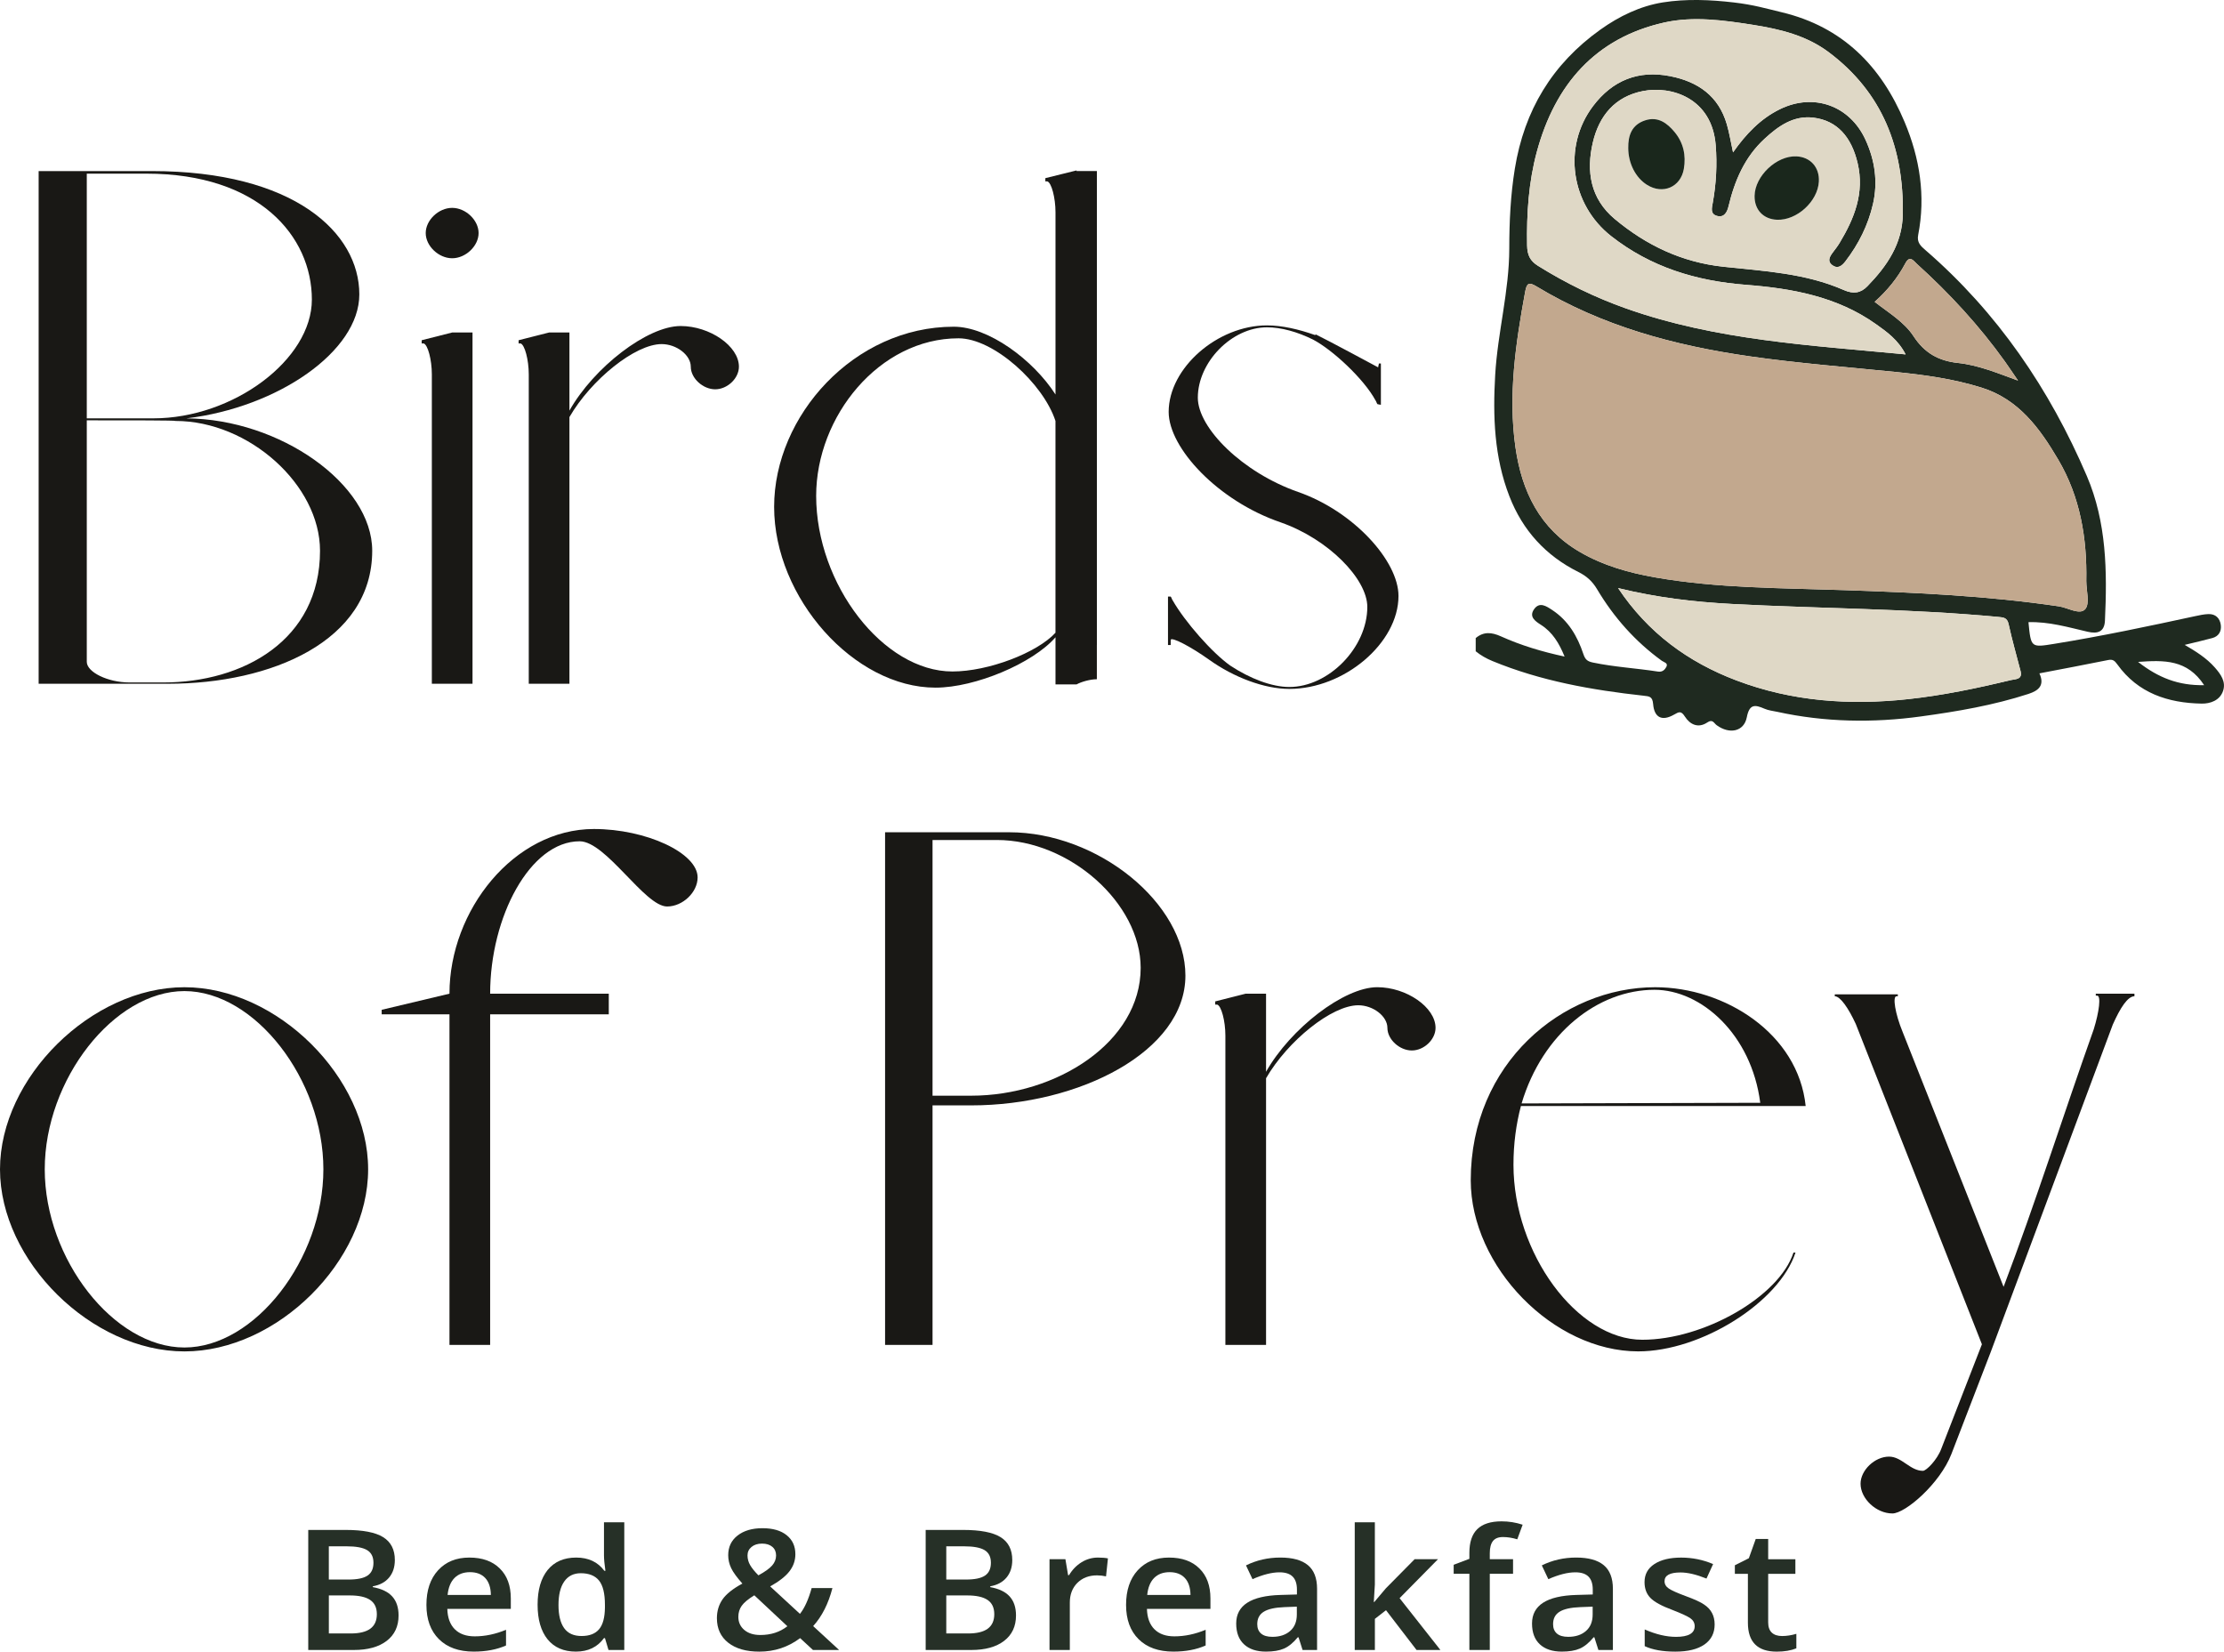 <svg xmlns="http://www.w3.org/2000/svg" xmlns:xlink="http://www.w3.org/1999/xlink" id="Laag_1" x="0px" y="0px" viewBox="0 0 911.03 676.55" style="enable-background:new 0 0 911.03 676.55;" xml:space="preserve"><style type="text/css">	.st0{fill:#263027;}	.st1{fill:#1F2A20;}	.st2{fill:#C2A88E;}	.st3{fill:#DFD8C6;}	.st4{fill:#1A271C;}	.st5{fill:#191815;}</style><g>	<g>		<path class="st0" d="M126.27,675.88v-49.17h15.3c7.09,0,12.22,0.99,15.4,2.97s4.77,5.1,4.77,9.36c0,2.89-0.78,5.28-2.35,7.17   c-1.57,1.89-3.79,3.09-6.67,3.59v0.34c3.58,0.65,6.24,1.92,7.96,3.83c1.73,1.91,2.59,4.5,2.59,7.79c0,4.43-1.62,7.9-4.86,10.39   c-3.24,2.49-7.74,3.74-13.5,3.74H126.27z M134.7,633.43v13.6h8.12c3.56,0,6.14-0.54,7.75-1.63c1.61-1.08,2.41-2.83,2.41-5.25   s-0.87-4.14-2.61-5.18c-1.74-1.03-4.53-1.55-8.38-1.55H134.7z M143.26,653.54h-8.55v15.58h8.95c3.58,0,6.26-0.65,8.04-1.96   c1.78-1.31,2.67-3.29,2.67-5.94c0-2.65-0.92-4.6-2.75-5.83C149.78,654.15,147,653.54,143.26,653.54z"></path>		<path class="st0" d="M194.06,676.55c-6.07,0-10.82-1.69-14.24-5.08c-3.43-3.39-5.14-8.07-5.14-14.05s1.59-10.71,4.77-14.18   c3.18-3.47,7.44-5.21,12.79-5.21c5.35,0,9.51,1.49,12.5,4.48c3.01,2.94,4.51,7.04,4.51,12.29v4.26h-26.01   c0.1,3.61,1.12,6.39,3.06,8.33c1.94,1.94,4.66,2.91,8.16,2.91c4.26,0,8.54-0.9,12.83-2.69v6.43   C203.52,675.72,199.11,676.55,194.06,676.55z M198.77,646.4c-1.49-1.59-3.57-2.39-6.24-2.39c-2.67,0-4.79,0.8-6.36,2.39   c-1.57,1.59-2.51,3.91-2.82,6.95h17.73C201.03,650.31,200.26,647.99,198.77,646.4z"></path>		<path class="st0" d="M247.41,671.02c-2.67,3.69-6.5,5.53-11.5,5.53c-5,0-8.87-1.68-11.61-5.04c-2.72-3.39-4.08-8.11-4.08-14.18   c0-6.07,1.37-10.8,4.12-14.22c2.77-3.39,6.67-5.08,11.69-5.08c5.02,0,8.87,1.81,11.53,5.42H248c-0.39-2.69-0.59-4.81-0.59-6.35   v-13.53h8.32v52.31h-6.47l-1.45-4.86H247.41z M231.13,647.84c-1.57,2.25-2.35,5.46-2.35,9.62s0.77,7.32,2.31,9.47   c1.54,2.16,3.92,3.23,7.14,3.23s5.6-0.92,7.16-2.75c1.56-1.83,2.36-4.79,2.41-8.88v-1.12c0-4.66-0.81-7.98-2.43-9.98   c-1.62-1.99-4.12-2.99-7.49-2.99C234.95,644.46,232.7,645.58,231.13,647.84z"></path>		<path class="st0" d="M293.67,662.88c0-2.94,0.77-5.51,2.3-7.72c1.53-2.21,4.24-4.37,8.14-6.48c-2.25-2.52-3.78-4.62-4.59-6.31   c-0.81-1.69-1.22-3.46-1.22-5.31c0-3.39,1.28-6.08,3.85-8.07c2.56-1.99,5.96-2.99,10.18-2.99c4.22,0,7.53,0.95,9.91,2.86   c2.38,1.91,3.57,4.5,3.57,7.79c0,2.57-0.8,4.89-2.41,6.99c-1.61,2.09-4.24,4.16-7.91,6.2l12.2,11.25   c1.88-2.34,3.48-5.87,4.79-10.57h8.51c-1.65,6.4-4.28,11.6-7.89,15.58l10.63,9.79h-10.71l-5.26-4.86   c-4.92,3.69-10.49,5.53-16.71,5.53c-5.39,0-9.63-1.21-12.73-3.64C295.22,670.48,293.67,667.14,293.67,662.88z M311.48,669.75   c4.32,0,8-1.2,11.06-3.59l-13.54-12.67c-2.51,1.54-4.23,2.97-5.16,4.28c-0.93,1.31-1.39,2.82-1.39,4.54   c0,2.19,0.81,3.98,2.43,5.36C306.51,669.06,308.71,669.75,311.48,669.75z M317.91,637.17c0-1.5-0.52-2.68-1.55-3.55   c-1.03-0.87-2.43-1.31-4.2-1.31c-1.77,0-3.2,0.45-4.3,1.36c-1.1,0.91-1.65,2.07-1.65,3.49s0.37,2.75,1.1,4   c0.73,1.25,1.86,2.63,3.37,4.15c2.69-1.47,4.57-2.82,5.63-4.05C317.38,640.03,317.91,638.66,317.91,637.17z"></path>		<path class="st0" d="M379.19,675.88v-49.17h15.3c7.09,0,12.22,0.99,15.4,2.97s4.77,5.1,4.77,9.36c0,2.89-0.78,5.28-2.35,7.17   c-1.57,1.89-3.79,3.09-6.67,3.59v0.34c3.58,0.65,6.24,1.92,7.96,3.83c1.73,1.91,2.59,4.5,2.59,7.79c0,4.43-1.62,7.9-4.86,10.39   c-3.24,2.49-7.74,3.74-13.5,3.74H379.19z M387.63,633.43v13.6h8.12c3.56,0,6.14-0.54,7.75-1.63c1.61-1.08,2.41-2.83,2.41-5.25   s-0.87-4.14-2.61-5.18c-1.74-1.03-4.53-1.55-8.38-1.55H387.63z M396.18,653.54h-8.55v15.58h8.95c3.58,0,6.26-0.65,8.04-1.96   c1.78-1.31,2.67-3.29,2.67-5.94c0-2.65-0.92-4.6-2.75-5.83C402.7,654.15,399.92,653.54,396.18,653.54z"></path>		<path class="st0" d="M449.73,638.03c1.67,0,3.05,0.11,4.12,0.34l-0.78,7.36c-1.23-0.27-2.46-0.41-3.69-0.41   c-3.3,0-5.99,1.03-8.08,3.1c-2.04,2.07-3.06,4.75-3.06,8.03v19.43h-8.32V638.7h6.51l1.1,6.54h0.39c1.33-2.24,3.04-4,5.12-5.29   C445.12,638.67,447.35,638.03,449.73,638.03z"></path>		<path class="st0" d="M480.66,676.55c-6.07,0-10.82-1.69-14.24-5.08c-3.43-3.39-5.14-8.07-5.14-14.05s1.59-10.71,4.77-14.18   c3.18-3.47,7.44-5.21,12.79-5.21c5.35,0,9.51,1.49,12.49,4.48c3.01,2.94,4.51,7.04,4.51,12.29v4.26h-26.01   c0.11,3.61,1.12,6.39,3.06,8.33c1.94,1.94,4.66,2.91,8.16,2.91c4.26,0,8.54-0.9,12.83-2.69v6.43   C490.11,675.72,485.7,676.55,480.66,676.55z M485.36,646.4c-1.49-1.59-3.57-2.39-6.24-2.39s-4.79,0.8-6.36,2.39   c-1.57,1.59-2.51,3.91-2.82,6.95h17.73C487.62,650.31,486.85,647.99,485.36,646.4z"></path>		<path class="st0" d="M539.5,675.88h-5.92l-1.65-5.19h-0.31c-1.88,2.27-3.77,3.81-5.67,4.63c-1.9,0.82-4.35,1.23-7.36,1.23   c-3.84,0-6.84-0.99-8.98-2.97c-2.15-1.98-3.22-4.83-3.22-8.54c0-7.45,6.05-11.35,18.17-11.7l6.71-0.19v-1.98   c0-2.39-0.58-4.17-1.75-5.34c-1.16-1.17-2.96-1.76-5.39-1.76c-3.11,0-6.8,0.93-11.06,2.8l-2.67-5.64   c4.34-2.14,9.03-3.21,14.07-3.21c5.03,0,8.8,1.04,11.3,3.12s3.75,5.31,3.75,9.7V675.88z M515.02,665.31   c0,1.67,0.52,2.95,1.57,3.85c1.05,0.9,2.59,1.34,4.63,1.34c3.01,0,5.43-0.8,7.26-2.39c1.83-1.59,2.75-3.85,2.75-6.76v-3.21   l-5.02,0.19c-3.92,0.15-6.77,0.78-8.53,1.89C515.9,661.31,515.02,663.01,515.02,665.31z"></path>		<path class="st0" d="M563.19,675.88h-8.24v-52.31h8.24v25.52l-0.43,7.14h0.2l4.71-5.57l11.81-11.96h9.57l-15.73,15.96l16.71,21.22   h-9.77l-12.51-16.29l-4.55,3.55V675.88z"></path>		<path class="st0" d="M619.8,638.7v5.98h-9.53v31.2h-8.36v-31.2h-6.43v-3.7l6.43-2.43v-2.43c0-4.38,1.08-7.63,3.26-9.75   c2.17-2.12,5.48-3.18,9.93-3.18c2.96,0,5.83,0.46,8.63,1.38l-2.2,5.98c-2.04-0.62-4-0.93-5.87-0.93c-1.87,0-3.24,0.55-4.1,1.64   c-0.86,1.1-1.29,2.77-1.29,5.01v2.43H619.8z"></path>		<path class="st0" d="M660.68,675.88h-5.92l-1.65-5.19h-0.31c-1.88,2.27-3.77,3.81-5.67,4.63c-1.9,0.82-4.35,1.23-7.36,1.23   c-3.84,0-6.84-0.99-8.98-2.97c-2.15-1.98-3.22-4.83-3.22-8.54c0-7.45,6.05-11.35,18.17-11.7l6.71-0.19v-1.98   c0-2.39-0.58-4.17-1.75-5.34c-1.16-1.17-2.96-1.76-5.39-1.76c-3.11,0-6.8,0.93-11.06,2.8l-2.67-5.64   c4.34-2.14,9.03-3.21,14.07-3.21c5.03,0,8.8,1.04,11.3,3.12s3.75,5.31,3.75,9.7V675.88z M636.2,665.31c0,1.67,0.52,2.95,1.57,3.85   c1.05,0.9,2.59,1.34,4.63,1.34c3.01,0,5.43-0.8,7.26-2.39c1.83-1.59,2.75-3.85,2.75-6.76v-3.21l-5.02,0.19   c-3.92,0.15-6.77,0.78-8.53,1.89C637.08,661.31,636.2,663.01,636.2,665.31z"></path>		<path class="st0" d="M698.06,657.27c2.88,1.89,4.32,4.61,4.32,8.15s-1.39,6.28-4.18,8.22c-2.79,1.94-6.76,2.92-11.93,2.92   c-5.17,0-9.34-0.75-12.54-2.24v-6.84c4.6,2.02,8.88,3.03,12.83,3.03c5.1,0,7.65-1.47,7.65-4.41c-0.03-1.34-0.63-2.42-1.8-3.23   s-3.58-1.92-7.22-3.34c-4.5-1.67-7.55-3.33-9.14-4.99c-1.6-1.66-2.39-3.8-2.39-6.45c0-3.19,1.35-5.66,4.06-7.42   c2.71-1.76,6.35-2.63,10.93-2.63s8.95,0.88,13.1,2.65l-2.71,5.94c-4.16-1.67-7.7-2.5-10.63-2.5c-4.37,0-6.55,1.2-6.55,3.59   c0,1.2,0.57,2.19,1.71,2.97c1.14,0.79,3.49,1.84,7.06,3.16C694.2,655.16,696.68,656.3,698.06,657.27z"></path>		<path class="st0" d="M724.31,664.6c0,1.84,0.49,3.23,1.47,4.17c0.98,0.93,2.39,1.4,4.24,1.4c1.84,0,3.79-0.3,5.83-0.9v5.94   c-2.22,0.9-4.9,1.35-8.04,1.35c-7.87,0-11.81-3.95-11.81-11.84v-20.03h-5.34v-3.51l5.73-2.88l2.82-7.88h5.1v8.29h11.14v5.98   h-11.14V664.6z"></path>	</g>	<g>		<g>			<path class="st1" d="M710.27,1.01c8.11,0.95,13.05,2.45,19.53,4c24.99,5.96,40.8,22.07,50.4,44.98    c6.21,14.8,8.68,30.27,5.55,46.27c-0.6,3.08,1.07,4.55,3.02,6.23c29.45,25.5,50.81,56.86,66.06,92.47    c8.12,18.94,8.38,39.09,7.43,59.27c-0.21,4.58-2.93,5.52-7.11,4.55c-7.95-1.85-15.87-4.18-24.22-3.92    c1.02,10.48,1.01,10.42,10.54,8.88c19.4-3.14,38.61-7.2,57.81-11.36c1.75-0.38,3.52-0.76,5.3-0.83c3-0.13,4.77,1.7,5.14,4.46    c0.33,2.5-0.79,4.63-3.45,5.35c-3.6,0.98-7.23,1.8-11.34,2.8c4.56,2.67,8.9,5.36,12.32,9.24c2.46,2.8,4.69,5.87,3.38,9.67    c-1.33,3.88-5.25,5.21-8.75,5.15c-13.78-0.25-26.07-4.25-34.54-16.05c-1.1-1.53-1.86-2.19-3.77-1.8    c-9.27,1.88-18.57,3.62-28.16,5.46c2.26,4.89-0.3,7.06-4.48,8.42c-14.34,4.67-29.19,7.19-44.02,9.22    c-19.63,2.7-39.37,2.39-58.88-1.88c-1.75-0.38-3.6-0.56-5.22-1.27c-3.9-1.7-6.19-2.02-7.26,3.5c-1.14,5.89-7.1,7.08-12.35,3.24    c-1.12-0.82-1.62-2.62-3.82-1.13c-3.68,2.49-7.08,0.91-9.19-2.4c-1.53-2.39-2.36-2-4.44-0.8c-4.89,2.8-8.11,1.29-8.57-4.32    c-0.26-3.11-1.53-3.16-3.87-3.42c-21.2-2.33-42.1-6.01-61.97-14.21c-2.48-1.02-4.77-2.31-6.84-4c0-1.8,0-3.6,0-5.4    c3.27-2.74,6.56-2.4,10.32-0.71c8.26,3.72,16.92,6.32,26.09,8.28c-2.23-5.45-4.93-9.97-9.69-13c-2.29-1.46-4.98-3.25-2.84-6.35    c2.24-3.24,5.04-1.3,7.42,0.26c6.61,4.33,10.39,10.8,12.8,18.06c0.75,2.25,1.65,3.01,3.91,3.48c8.8,1.84,17.77,2.32,26.62,3.7    c1.84,0.29,2.83-0.73,3.46-1.91c0.86-1.62-1.03-1.91-1.85-2.51c-10.92-7.91-19.68-17.81-26.54-29.34    c-1.92-3.23-4.3-5.37-7.62-7.02c-13.37-6.66-22.85-17.03-28.27-30.99c-6.25-16.07-6.82-32.8-5.83-49.76    c1.01-17.36,5.75-34.3,5.77-51.76c0.01-10.97,0.51-21.83,2.28-32.72c3.88-23.89,15.31-42.85,34.98-56.91    c7.77-5.56,16.38-9.7,25.62-11.19C690.72-0.54,700.63-0.12,710.27,1.01z M854.62,237.99c0.33-17.49-2.48-34.4-11.46-49.65    c-7.54-12.8-16.15-24.75-31.36-29.53c-11.52-3.62-23.42-5.24-35.35-6.45c-19.98-2.02-39.99-3.56-59.89-6.42    c-30.77-4.42-60.3-12.38-87.15-28.61c-3.15-1.91-4-1.38-4.66,2.24c-3.86,21.08-7.02,42.22-3.96,63.67    c2.57,18.01,9.94,33.3,26.39,42.87c9.58,5.58,20.05,8.52,30.85,10.41c25.59,4.48,51.52,4.33,77.34,5.21    c29.45,1,58.82,2.33,88,6.64c3.73,0.55,8.65,3.72,10.84,1.11C856.15,247.17,854.62,241.94,854.62,237.99z M780.61,145.17    c-3.1-5.98-7.62-9.17-12.14-12.38c-15.96-11.34-34.46-14.66-53.29-16.12c-20.36-1.57-38.91-7.19-55.19-19.94    c-16.47-12.91-20.08-36.55-7.42-53.29c7.92-10.48,18.5-14.84,31.62-12.23c11.39,2.26,19.8,8.1,23.18,19.73    c1.05,3.61,1.64,7.35,2.54,11.48c5.32-7.57,11.24-13.77,19.18-17.67c13.85-6.82,28.67-1.5,35.09,12.52    c3.85,8.4,5.12,17.21,3.08,26.2c-1.96,8.64-5.87,16.49-11.29,23.55c-1.47,1.92-3.18,3.26-5.42,1.6c-2.11-1.58-1.09-3.46,0.2-5.16    c0.98-1.29,1.98-2.57,2.81-3.95c6.05-10.04,10.23-20.44,7.4-32.59c-2.53-10.88-8.47-17.54-18.13-18.71    c-8.19-0.99-14.4,3.47-20.04,8.68c-8.09,7.46-12.21,17.08-14.72,27.59c-0.54,2.26-1.68,4.8-4.73,3.97    c-2.85-0.78-2.12-3.24-1.74-5.38c1.4-7.81,1.84-15.66,1.2-23.6c-1.54-19.36-18.25-24.43-29.8-22.16    c-11.51,2.26-17.95,10.15-20.51,21c-2.81,11.9-0.99,23.09,8.93,31.38c12.9,10.78,27.51,17.75,44.54,19.58    c16.69,1.79,33.66,2.65,49.34,9.55c3.95,1.74,6.93,1.23,9.65-1.57c8.03-8.28,14.34-17.37,14.51-29.63    c0.38-26.93-8.28-49.65-30.32-66.2c-9.14-6.86-19.89-9.47-30.97-11.22c-12.13-1.91-24.55-3.63-36.43-0.97    C653.45,15.57,637,34.73,629.57,62.1c-3.4,12.53-4.23,25.41-4.01,38.41c0.07,3.97,1.23,6.36,4.43,8.36    c11.43,7.14,23.45,13.01,36.17,17.51C702.93,139.39,741.47,141.43,780.61,145.17z M662.83,240.9    c12.25,18.35,28.64,30.31,48.44,37.82c22.78,8.64,46.36,10.27,70.36,7.67c14.25-1.54,28.25-4.47,42.16-7.82    c1.73-0.42,4.81-0.14,3.9-3.66c-1.65-6.41-3.49-12.78-4.9-19.24c-0.59-2.7-2.14-2.76-4.22-2.95    c-36.33-3.42-72.82-3.38-109.22-5.32C693.97,246.57,678.74,244.8,662.83,240.9z M826.65,155.9c-1.8-2.62-3.55-5.27-5.39-7.85    c-10.5-14.66-22.65-27.84-36.01-39.92c-1.5-1.36-2.91-3.73-4.77-0.22c-3.18,5.99-7.44,11.18-12.56,15.74    c5.81,4.54,12.08,8.19,15.94,14.09c4.45,6.8,10.16,10.08,18.19,10.94C810.51,149.58,818.46,152.92,826.65,155.9z M902.89,280.66    c-6.89-10.51-16.32-10.31-27.06-9.52C884.09,277.59,892.35,280.89,902.89,280.66z"></path>			<path class="st2" d="M854.62,237.99c0,3.95,1.53,9.18-0.41,11.5c-2.18,2.62-7.1-0.55-10.84-1.11c-29.18-4.32-58.55-5.64-88-6.64    c-25.81-0.88-51.75-0.74-77.34-5.21c-10.8-1.89-21.27-4.84-30.85-10.41c-16.45-9.57-23.82-24.87-26.39-42.87    c-3.07-21.45,0.1-42.59,3.96-63.67c0.66-3.61,1.51-4.14,4.66-2.24c26.84,16.24,56.38,24.19,87.15,28.61    c19.9,2.86,39.92,4.4,59.89,6.42c11.92,1.21,23.83,2.83,35.35,6.45c15.22,4.78,23.83,16.73,31.36,29.53    C852.14,203.59,854.95,220.5,854.62,237.99z"></path>			<path class="st3" d="M780.61,145.17c-39.14-3.74-77.68-5.78-114.46-18.8c-12.71-4.5-24.73-10.37-36.17-17.51    c-3.2-2-4.36-4.38-4.43-8.36c-0.22-13,0.61-25.88,4.01-38.41c7.43-27.37,23.88-46.53,52.19-52.88    c11.88-2.66,24.3-0.94,36.43,0.97c11.07,1.75,21.83,4.36,30.97,11.22c22.04,16.54,30.71,39.27,30.32,66.2    c-0.17,12.26-6.48,21.35-14.51,29.63c-2.71,2.8-5.7,3.31-9.65,1.57c-15.68-6.9-32.65-7.77-49.34-9.55    c-17.03-1.82-31.64-8.8-44.54-19.58c-9.92-8.29-11.74-19.48-8.93-31.38c2.57-10.85,9-18.74,20.51-21    c11.55-2.27,28.26,2.8,29.8,22.16c0.63,7.94,0.2,15.78-1.2,23.6c-0.38,2.14-1.11,4.61,1.74,5.38c3.05,0.83,4.19-1.71,4.73-3.97    c2.51-10.5,6.63-20.13,14.72-27.59c5.64-5.2,11.85-9.67,20.04-8.68c9.66,1.17,15.59,7.83,18.13,18.71    c2.83,12.14-1.36,22.55-7.4,32.59c-0.83,1.38-1.84,2.66-2.81,3.95c-1.29,1.7-2.31,3.59-0.2,5.16c2.24,1.67,3.94,0.33,5.42-1.6    c5.42-7.06,9.33-14.91,11.29-23.55c2.04-8.99,0.76-17.8-3.08-26.2c-6.42-14.02-21.24-19.33-35.09-12.52    c-7.93,3.9-13.85,10.1-19.18,17.67c-0.9-4.13-1.49-7.87-2.54-11.48C704,39.31,695.59,33.47,684.2,31.21    c-13.12-2.61-23.71,1.76-31.62,12.23c-12.65,16.74-9.05,40.39,7.42,53.29c16.28,12.75,34.83,18.36,55.19,19.94    c18.83,1.46,37.33,4.78,53.29,16.12C772.99,136,777.51,139.18,780.61,145.17z M666.99,60.68c0.03,6.26,3.03,12.13,7.7,15.05    c6.46,4.04,13.75,0.95,15.06-6.55c0.97-5.53-0.16-10.74-3.8-15.1c-3.09-3.7-6.81-6.5-12.07-4.77    C668.42,51.11,666.91,55.45,666.99,60.68z M745.07,74.39c0.33-5.86-3.45-10.09-9.22-10.34c-8.11-0.35-16.99,8.06-17.11,16.21    c-0.08,5.65,3.58,9.54,9.21,9.76C736.04,90.33,744.62,82.51,745.07,74.39z"></path>			<path class="st3" d="M662.83,240.9c15.9,3.9,31.14,5.67,46.54,6.49c36.4,1.93,72.89,1.89,109.22,5.32    c2.08,0.2,3.63,0.25,4.22,2.95c1.4,6.46,3.25,12.83,4.9,19.24c0.91,3.53-2.17,3.25-3.9,3.66c-13.91,3.35-27.91,6.28-42.16,7.82    c-24.01,2.6-47.58,0.97-70.36-7.67C691.47,271.2,675.09,259.24,662.83,240.9z"></path>			<path class="st2" d="M826.65,155.9c-8.19-2.98-16.14-6.32-24.59-7.23c-8.03-0.86-13.74-4.13-18.19-10.94    c-3.86-5.9-10.13-9.56-15.94-14.09c5.12-4.56,9.38-9.74,12.56-15.74c1.86-3.51,3.26-1.14,4.77,0.22    c13.35,12.08,25.5,25.26,36.01,39.92C823.1,150.63,824.85,153.28,826.65,155.9z"></path>			<path class="st4" d="M666.99,60.68c-0.08-5.23,1.43-9.57,6.9-11.37c5.26-1.73,8.98,1.07,12.07,4.77c3.63,4.36,4.76,9.58,3.8,15.1    c-1.31,7.5-8.61,10.59-15.06,6.55C670.01,72.81,667.02,66.94,666.99,60.68z"></path>			<path class="st4" d="M745.07,74.39c-0.45,8.12-9.02,15.94-17.12,15.63c-5.62-0.22-9.29-4.1-9.21-9.76    c0.12-8.15,9-16.56,17.11-16.21C741.62,64.3,745.39,68.54,745.07,74.39z"></path>		</g>	</g>	<g>		<path class="st5" d="M15.83,280.09V70.08h46.38c58.04,0,84.98,25.13,84.98,50.52c0,23.28-33.33,46.29-70.82,50.78   c38.33,0.26,76.1,26.98,76.1,54.22c0,37.03-41.38,54.49-83.6,54.49H15.83z M127.75,122.71c0-25.92-21.66-51.58-67.77-51.58H35.55   v100.24h27.22C95.54,171.38,127.75,147.31,127.75,122.71z M131.09,225.6c0-26.98-29.16-53.16-59.16-53.16   c0-0.26-18.05-0.26-36.38-0.26v98.92c0,4.23,8.61,8.46,17.5,8.46h13.89C99.43,279.56,131.09,262.37,131.09,225.6z"></path>		<path class="st5" d="M172.73,139.37c3.06-0.79,9.44-2.38,12.5-3.17h8.33v143.89h-16.66V153.39c0-6.08-1.67-12.17-3.33-12.7h-0.83   V139.37z M174.39,95.47c0-5.29,5.28-10.32,10.83-10.32c5.55,0,10.83,5.03,10.83,10.32s-5.28,10.32-10.83,10.32   C179.67,105.78,174.39,100.76,174.39,95.47z"></path>		<path class="st5" d="M212.43,139.37c3.06-0.79,9.44-2.38,12.5-3.17h8.33v32c10-17.72,31.94-34.65,45.55-34.65   c11.94,0,23.88,8.2,23.88,16.66c0,4.76-4.72,9.26-9.72,9.26s-10-4.5-10-9.26c0-4.76-5.83-9.26-11.94-9.26   c-10.83,0-28.88,14.55-37.77,29.89v109.24h-16.66V153.39c0-6.08-1.67-12.17-3.33-12.7h-0.83V139.37z"></path>		<path class="st5" d="M449.31,264.22v14.02c-2.78,0-6.39,1.06-8.33,2.12h-8.61v-19.31c-9.16,10.58-32.77,20.63-49.16,20.63   c-33.33,0-66.1-36.76-66.1-74.06s32.77-73.79,73.6-73.79c14.16,0,32.49,13.49,41.66,27.77V87c0-6.08-1.67-12.17-3.33-12.7h-0.83   v-1.32c3.33-0.79,9.44-2.38,12.78-3.17v0.26h8.33v193.61V264.22z M392.65,138.58c-32.49,0-58.32,32-58.32,64.54   c0,36.24,27.49,71.94,55.82,71.94c14.72,0,34.72-7.67,42.21-15.87v-86.75C427.36,157.1,407.09,138.58,392.65,138.58z"></path>		<path class="st5" d="M564.26,165.56c-0.28-0.26-0.56-1.32-0.83-1.59c-4.72-8.73-17.5-20.63-25.55-24.86   c-6.39-3.17-13.05-5.03-18.88-5.03c-14.44,0-28.33,14.28-28.33,28.83c0,12.43,18.33,30.68,41.1,38.62   c22.77,7.93,41.1,28.3,41.1,42.58c0,19.31-22.22,38.09-44.71,38.09c-10.28,0-22.77-4.76-32.77-11.9   c-7.78-5.55-15.55-9.52-15.83-8.2v2.12h-1.11v-19.84h1.11c0.28,0.26,0.56,1.32,0.83,1.59c5,8.73,16.11,21.42,23.61,26.71   c8.05,5.29,16.94,8.73,24.16,8.73c16.11,0,31.94-16.13,31.94-32.8c0-11.37-15.83-27.77-35.55-34.65   c-25.55-8.73-45.82-30.42-45.82-45.23c0-17.99,20-35.44,40.27-35.44c6.11,0,13.05,1.59,19.72,3.97l0.28-0.26   c4.44,2.12,25.55,13.49,25.55,13.49c0-0.53,0.28-1.06,0.28-1.59h0.83v16.93L564.26,165.56z"></path>	</g>	<g>		<path class="st5" d="M75.54,404.4c38.05,0,75.26,37.03,75.26,74.59c0,37.56-37.21,74.59-75.26,74.59S0,516.54,0,478.98   C0,441.42,37.49,404.4,75.54,404.4z M75.54,551.98c28.88,0,56.93-36.24,56.93-73c0-36.77-28.05-73-56.93-73   c-28.88,0-57.21,36.24-57.21,73C18.33,515.75,46.66,551.98,75.54,551.98z"></path>		<path class="st5" d="M184.12,550.93V415.5h-27.77v-1.85l27.77-6.61c0-34.12,26.38-67.45,59.16-67.45   c21.38,0,42.49,9.79,42.49,19.84c0,6.08-6.11,11.9-12.5,11.9c-9.17,0-25-26.71-35.83-26.71c-20.27,0-36.66,30.95-36.66,62.42h48.6   v8.46h-48.6v135.42H184.12z"></path>		<path class="st5" d="M362.56,550.93V340.92h50.82c36.38,0,72.21,29.09,72.21,58.72c0,30.95-43.33,53.16-87.76,53.16H382v98.13   H362.56z M397.83,448.83c34.99,0,69.43-21.95,69.43-52.37c0-26.45-29.16-52.37-58.88-52.37H382v104.74H397.83z"></path>		<path class="st5" d="M497.79,410.21c3.05-0.79,9.44-2.38,12.5-3.17h8.33v32c10-17.72,31.94-34.65,45.55-34.65   c11.94,0,23.88,8.2,23.88,16.66c0,4.76-4.72,9.26-9.72,9.26s-10-4.5-10-9.26s-5.83-9.26-11.94-9.26   c-10.83,0-28.88,14.55-37.77,29.89v109.24h-16.66V424.23c0-6.08-1.67-12.17-3.33-12.7h-0.83V410.21z"></path>		<path class="st5" d="M623.02,453.06c-1.94,7.41-3.05,15.34-3.05,24.07c0,36.24,26.11,71.68,52.77,71.68   c25.27,0,56.1-17.72,61.93-35.71h0.83c-6.67,20.37-38.6,40.47-64.43,40.47c-34.72,0-68.6-34.65-68.6-70.09   c0-47.87,37.49-79.08,75.54-79.08c28.61,0,58.6,19.04,61.66,48.67H623.3H623.02z M721.06,451.74   c-3.61-28.04-24.16-46.29-43.33-46.29c-23.05,0-45.82,17.72-54.43,46.55l97.48-0.26H721.06z"></path>		<path class="st5" d="M874.35,408.1c-2.78,0-5.83,4.76-8.89,11.64c-16.66,44.7-33.33,89.4-49.99,134.1l-16.11,41.79   c-4.72,12.17-18.89,24.33-24.16,24.33c-6.67,0-13.05-6.08-13.05-12.17c0-5.55,5.83-11.11,11.66-11.11c5.28,0,8.61,5.82,13.89,5.82   c1.39,0,5.83-4.5,7.5-8.99c5.55-14.28,11.11-28.57,16.66-42.85L760.2,419.47c-3.05-6.61-6.39-11.37-8.61-11.37v-0.79h25.83v0.79   h-0.56c-1.67,0-0.55,7.14,2.5,14.55l41.38,104.48c13.05-34.38,24.44-70.36,36.94-105.53c2.22-7.14,3.05-13.75,1.39-13.75h-0.56   v-0.79h15.83V408.1z"></path>	</g></g></svg>